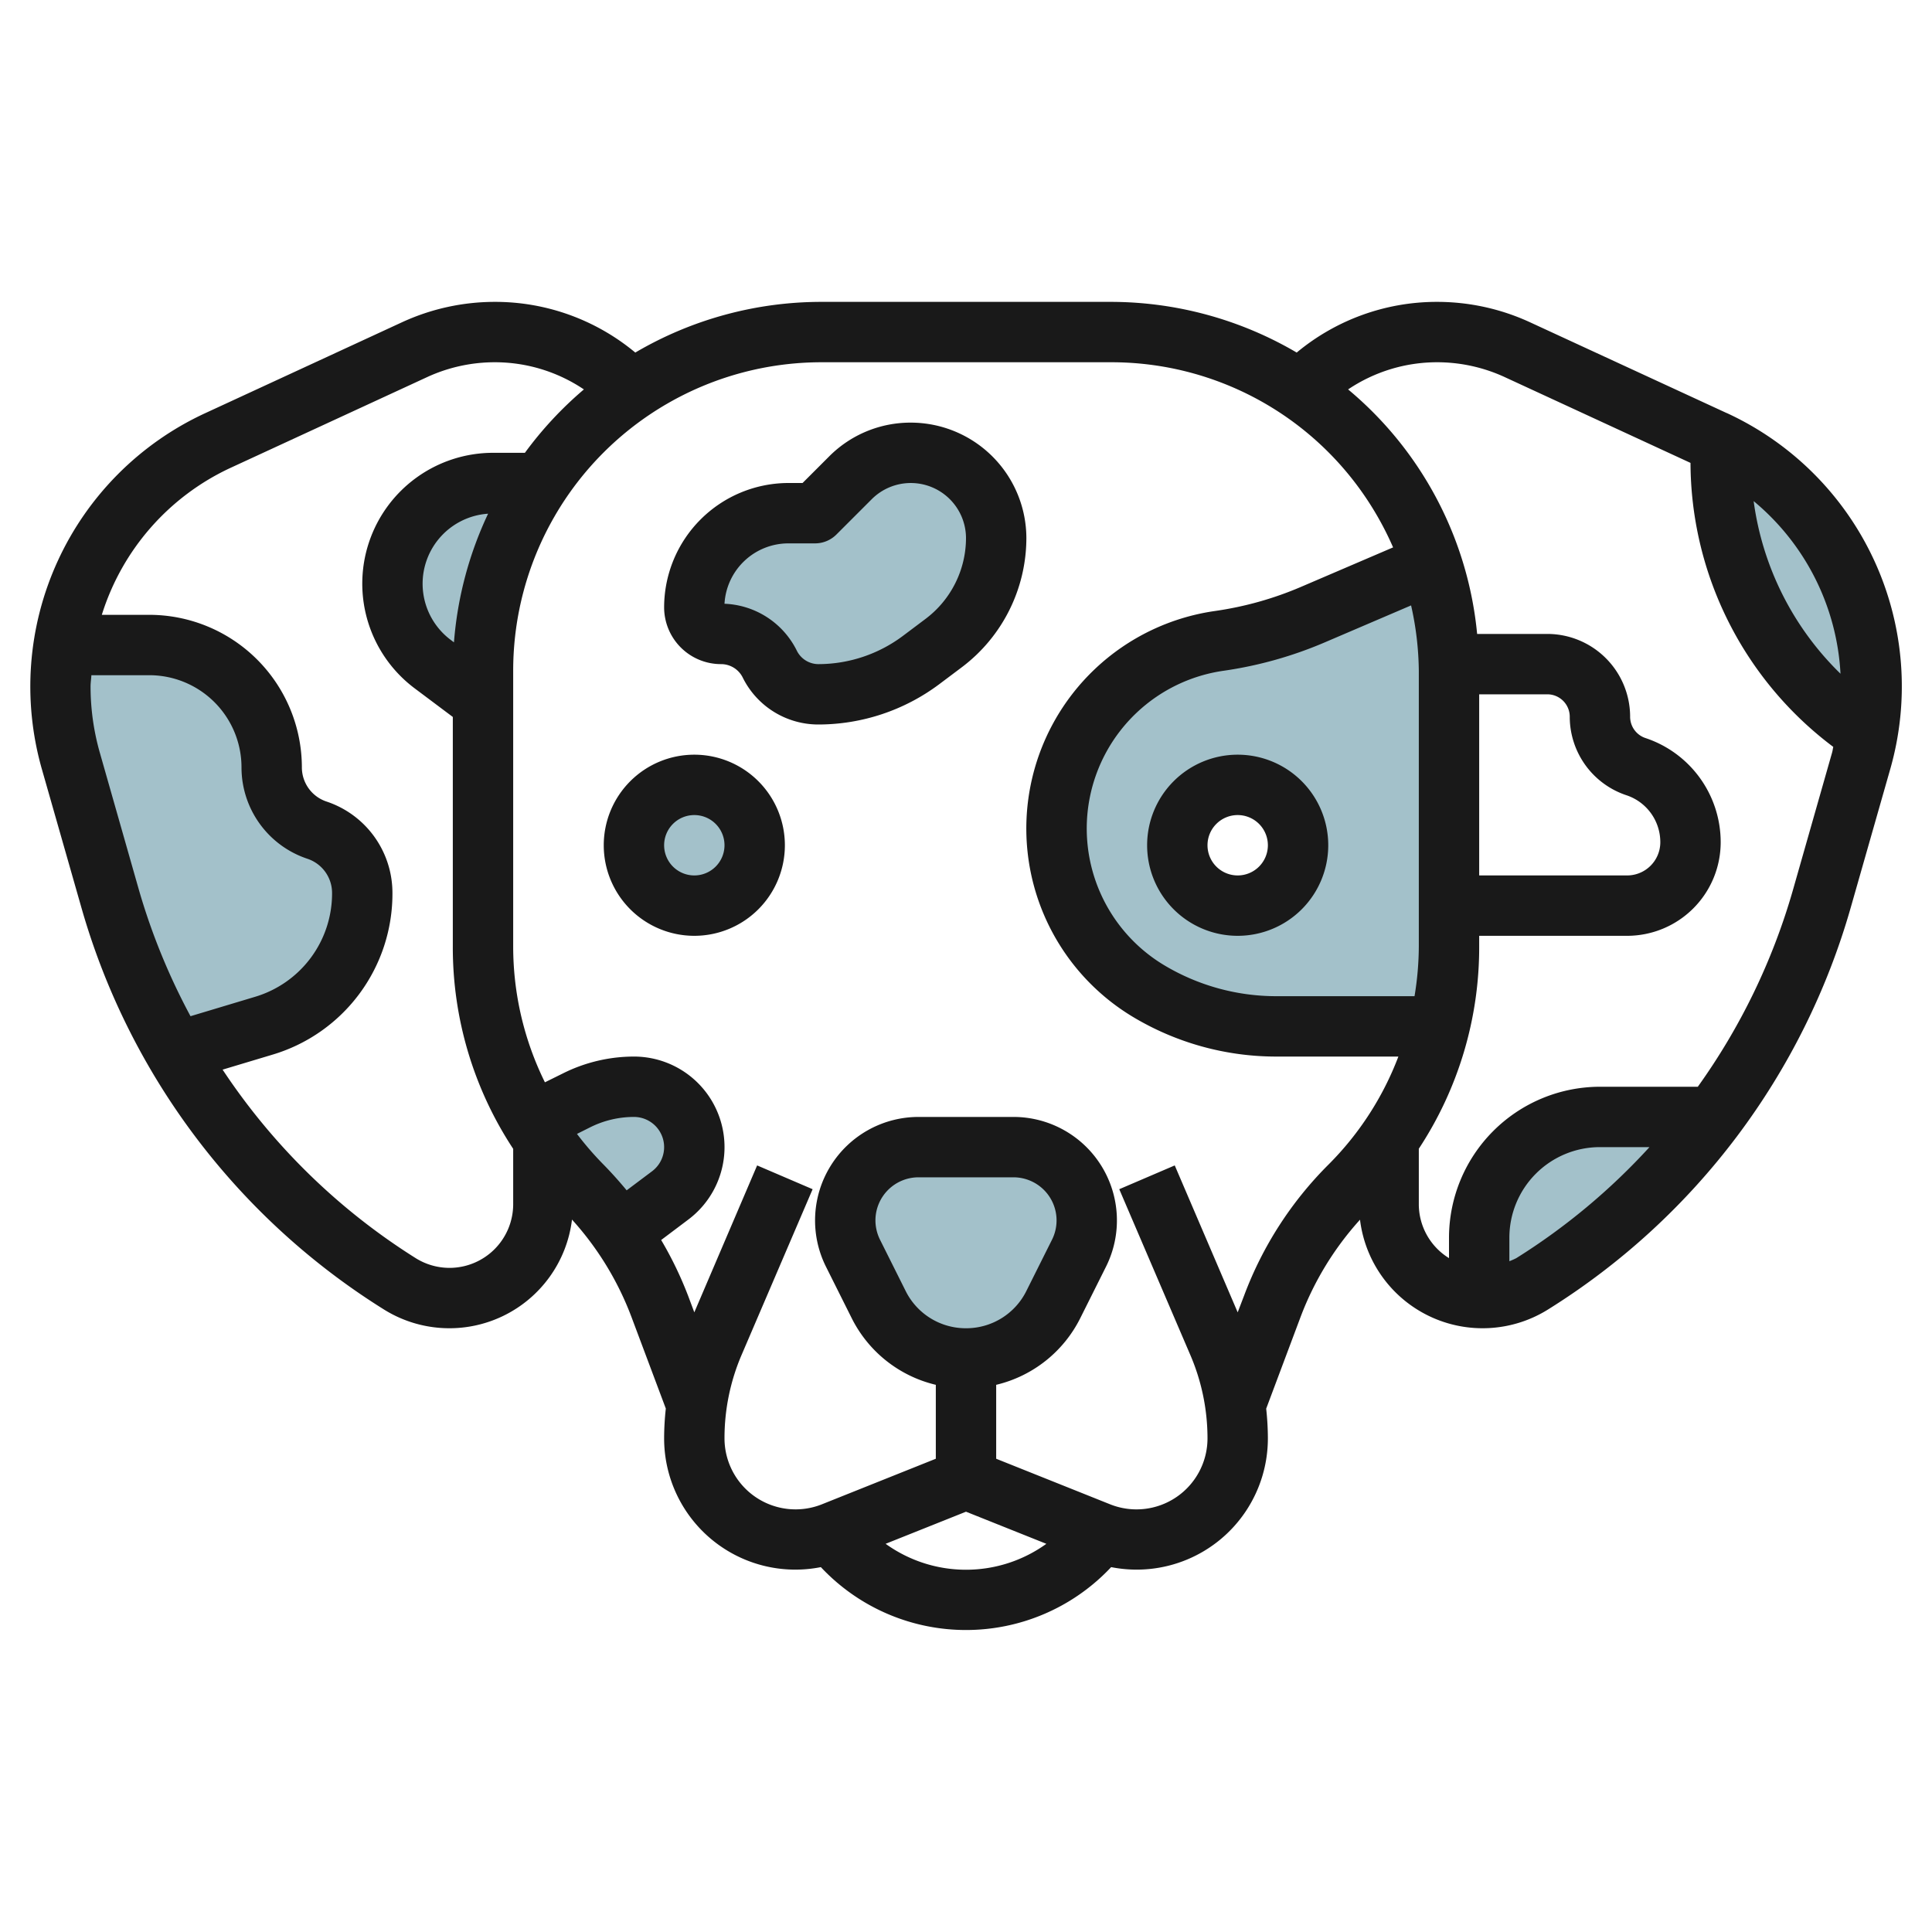 <svg height="512" viewBox="0 0 64 64" width="512" xmlns="http://www.w3.org/2000/svg"><g id="Layer_25" data-name="Layer 25"><g fill="#a3c1ca"><path d="m12 29.58a4.608 4.608 0 0 1 -3.27 4.4l-2.91.88a21.715 21.715 0 0 1 -2.17-5.07l-1.3-4.58a8.781 8.781 0 0 1 -.24-3.84h2.84a4.046 4.046 0 0 1 4.05 4.05 2.192 2.192 0 0 0 1.5 2.08 2.192 2.192 0 0 1 1.5 2.08z"/><path d="m26.118 17h.882l1.172-1.172a2.828 2.828 0 0 1 2-.828 2.828 2.828 0 0 1 2.828 2.828 4.345 4.345 0 0 1 -1.737 3.472l-.757.568a5.648 5.648 0 0 1 -3.388 1.132 1.808 1.808 0 0 1 -1.618-1 1.808 1.808 0 0 0 -1.618-1 .882.882 0 0 1 -.882-.882 3.118 3.118 0 0 1 3.118-3.118z"/><path d="m17.88 16-.18.27a11.266 11.266 0 0 0 -1.7 5.95v1.03l-1.67-1.25a3.335 3.335 0 0 1 2-6z"/><path d="m23 38a2.013 2.013 0 0 1 -.8 1.6l-1.63 1.22-.01.01a9.947 9.947 0 0 0 -1.28-1.55 11.064 11.064 0 0 1 -1.65-2.1l1.48-.73a4.112 4.112 0 0 1 1.89-.45 2.015 2.015 0 0 1 2 2z"/><path d="m62 22.74a8.4 8.4 0 0 1 -.15 1.59 10.849 10.849 0 0 1 -4.85-9.04v-.59a8.967 8.967 0 0 1 5 8.04z"/><path d="m56.77 37a22.5 22.5 0 0 1 -6.01 5.53 3.125 3.125 0 0 1 -1.65.47.41.41 0 0 1 -.11-.01v-1.99a4 4 0 0 1 4-4z"/><circle cx="23" cy="28" r="2"/><path d="m47.43 18.67h-.01l-3.93 1.69a12.325 12.325 0 0 1 -3.1.87 6.281 6.281 0 0 0 -2.34 11.6 8.194 8.194 0 0 0 4.23 1.17h5.4a11.155 11.155 0 0 0 .32-2.64v-9.14a11.47 11.47 0 0 0 -.57-3.55zm-6.43 11.33a2 2 0 1 1 2-2 2 2 0 0 1 -2 2z"/><path d="m32 45a3.236 3.236 0 0 0 2.894-1.789l.85-1.7a2.431 2.431 0 0 0 .256-1.084 2.428 2.428 0 0 0 -2.427-2.427h-3.146a2.428 2.428 0 0 0 -2.427 2.427 2.431 2.431 0 0 0 .256 1.085l.85 1.7a3.236 3.236 0 0 0 2.894 1.788z"/></g><g fill="#191919"><path d="m23 25a3 3 0 1 0 3 3 3 3 0 0 0 -3-3zm0 4a1 1 0 1 1 1-1 1 1 0 0 1 -1 1z"/><path d="m57.205 13.686-6.527-3.013a7.346 7.346 0 0 0 -3.064-.673 7.255 7.255 0 0 0 -4.659 1.679 12.17 12.17 0 0 0 -6.171-1.679h-9.568a12.17 12.17 0 0 0 -6.171 1.679 7.255 7.255 0 0 0 -4.659-1.679 7.346 7.346 0 0 0 -3.064.673l-6.522 3.013a9.974 9.974 0 0 0 -5.411 11.8l1.307 4.578a23.188 23.188 0 0 0 10.019 13.312 4.091 4.091 0 0 0 6.233-2.976 10.107 10.107 0 0 1 1.968 3.221l1.14 3.039a9.161 9.161 0 0 0 -.056.982 4.347 4.347 0 0 0 5.192 4.271 6.59 6.59 0 0 0 9.616 0 4.347 4.347 0 0 0 5.192-4.267 9.161 9.161 0 0 0 -.056-.982l1.14-3.04a10.113 10.113 0 0 1 1.968-3.22 4.091 4.091 0 0 0 6.234 2.971 23.185 23.185 0 0 0 10.023-13.314l1.306-4.577a9.971 9.971 0 0 0 -5.41-11.8zm3.764 8.632a9.8 9.8 0 0 1 -2.877-5.718 7.985 7.985 0 0 1 2.877 5.718zm-57.662 2.616a8 8 0 0 1 -.307-2.191c0-.127.021-.25.027-.376h1.921a3.055 3.055 0 0 1 3.052 3.052 3.189 3.189 0 0 0 2.184 3.029 1.193 1.193 0 0 1 .816 1.133 3.572 3.572 0 0 1 -2.562 3.443l-2.127.639a21.341 21.341 0 0 1 -1.7-4.151zm11.585 17.066a2.114 2.114 0 0 1 -1.118-.32 21.193 21.193 0 0 1 -6.4-6.247l1.642-.493a5.561 5.561 0 0 0 3.984-5.359 3.189 3.189 0 0 0 -2.184-3.029 1.193 1.193 0 0 1 -.816-1.133 5.059 5.059 0 0 0 -5.052-5.052h-1.575a7.991 7.991 0 0 1 4.26-4.867l6.527-3.013a5.35 5.35 0 0 1 2.226-.487 5.278 5.278 0 0 1 2.956.9 12.211 12.211 0 0 0 -1.954 2.1h-1.055a4.334 4.334 0 0 0 -2.6 7.8l1.267.95v7.607a12.124 12.124 0 0 0 2 6.7v1.839a2.111 2.111 0 0 1 -2.108 2.104zm5.867-2.569c-.244-.294-.5-.582-.769-.855a10.359 10.359 0 0 1 -.877-1.014l.44-.22a3.245 3.245 0 0 1 1.447-.342 1 1 0 0 1 .6 1.8zm-5.825-18.231a2.325 2.325 0 0 1 1.235-4.183 12.179 12.179 0 0 0 -1.131 4.262zm14.4 29.942 2.666-1.065 2.662 1.064a4.556 4.556 0 0 1 -5.324 0zm2.666-7.142a2.224 2.224 0 0 1 -2-1.236l-.85-1.7a1.449 1.449 0 0 1 -.15-.639 1.428 1.428 0 0 1 1.427-1.425h3.146a1.428 1.428 0 0 1 1.277 2.065l-.85 1.7a2.224 2.224 0 0 1 -2 1.235zm9.211-1.078-.211.551-2.085-4.867-1.838.788 2.352 5.487a6.991 6.991 0 0 1 .571 2.765 2.353 2.353 0 0 1 -3.229 2.185l-3.771-1.508v-2.449a4.2 4.2 0 0 0 2.789-2.216l.85-1.7a3.428 3.428 0 0 0 -3.066-4.958h-3.146a3.429 3.429 0 0 0 -3.066 4.96l.85 1.7a4.2 4.2 0 0 0 2.789 2.214v2.449l-3.773 1.509a2.354 2.354 0 0 1 -3.227-2.186 6.991 6.991 0 0 1 .567-2.765l2.352-5.487-1.838-.788-2.081 4.867-.206-.55a12.272 12.272 0 0 0 -.892-1.846l.9-.678a3 3 0 0 0 -1.802-5.399 5.261 5.261 0 0 0 -2.342.553l-.607.3a10.16 10.16 0 0 1 -1.051-4.496v-9.141a10.216 10.216 0 0 1 10.216-10.216h9.568a10.159 10.159 0 0 1 8.664 4.8 10.307 10.307 0 0 1 .7 1.333l-3.048 1.307a11.264 11.264 0 0 1 -2.852.8 7.279 7.279 0 0 0 -2.715 13.448 9.226 9.226 0 0 0 4.743 1.312h4.047a10.157 10.157 0 0 1 -2.313 3.576 12.126 12.126 0 0 0 -2.799 4.346zm5.789-20.706v9.141a10.291 10.291 0 0 1 -.142 1.643h-4.582a7.226 7.226 0 0 1 -3.714-1.028 5.279 5.279 0 0 1 1.97-9.752 13.3 13.3 0 0 0 3.356-.942l2.856-1.223a10.221 10.221 0 0 1 .256 2.161zm3.227 19.463a2.3 2.3 0 0 1 -.227.1v-.779a3 3 0 0 1 3-3h1.641a21.228 21.228 0 0 1 -4.414 3.679zm9.158-12.167a21.208 21.208 0 0 1 -3.143 6.488h-3.242a5.006 5.006 0 0 0 -5 5v.677a2.1 2.1 0 0 1 -1-1.785v-1.839a12.124 12.124 0 0 0 2-6.7v-.353h4.905a3.1 3.1 0 0 0 3.095-3.095 3.637 3.637 0 0 0 -2.491-3.456.743.743 0 0 1 -.509-.706 2.745 2.745 0 0 0 -2.743-2.743h-2.325a12.031 12.031 0 0 0 -4.274-8.1 5.278 5.278 0 0 1 2.956-.9 5.35 5.35 0 0 1 2.226.489l6.16 2.845a11.806 11.806 0 0 0 4.73 9.408c-.016.063-.022.129-.041.193zm-8.128-6.512a.743.743 0 0 1 .743.743 2.742 2.742 0 0 0 1.876 2.6 1.638 1.638 0 0 1 1.124 1.562 1.1 1.1 0 0 1 -1.095 1.095h-4.905v-6z"/><path d="m41 25a3 3 0 1 0 3 3 3 3 0 0 0 -3-3zm0 4a1 1 0 1 1 1-1 1 1 0 0 1 -1 1z"/><path d="m30.172 14a3.8 3.8 0 0 0 -2.707 1.121l-.879.879h-.468a4.124 4.124 0 0 0 -4.118 4.118 1.884 1.884 0 0 0 1.882 1.882.8.8 0 0 1 .723.447 2.794 2.794 0 0 0 2.513 1.553 6.693 6.693 0 0 0 3.988-1.329l.756-.568a5.368 5.368 0 0 0 2.138-4.275 3.833 3.833 0 0 0 -3.828-3.828zm.49 6.5-.756.568a4.681 4.681 0 0 1 -2.788.932.8.8 0 0 1 -.723-.447 2.793 2.793 0 0 0 -2.395-1.553 2.121 2.121 0 0 1 2.115-2h.885a1 1 0 0 0 .707-.293l1.172-1.172a1.829 1.829 0 0 1 3.121 1.293 3.358 3.358 0 0 1 -1.338 2.672z"/></g></g></svg>
